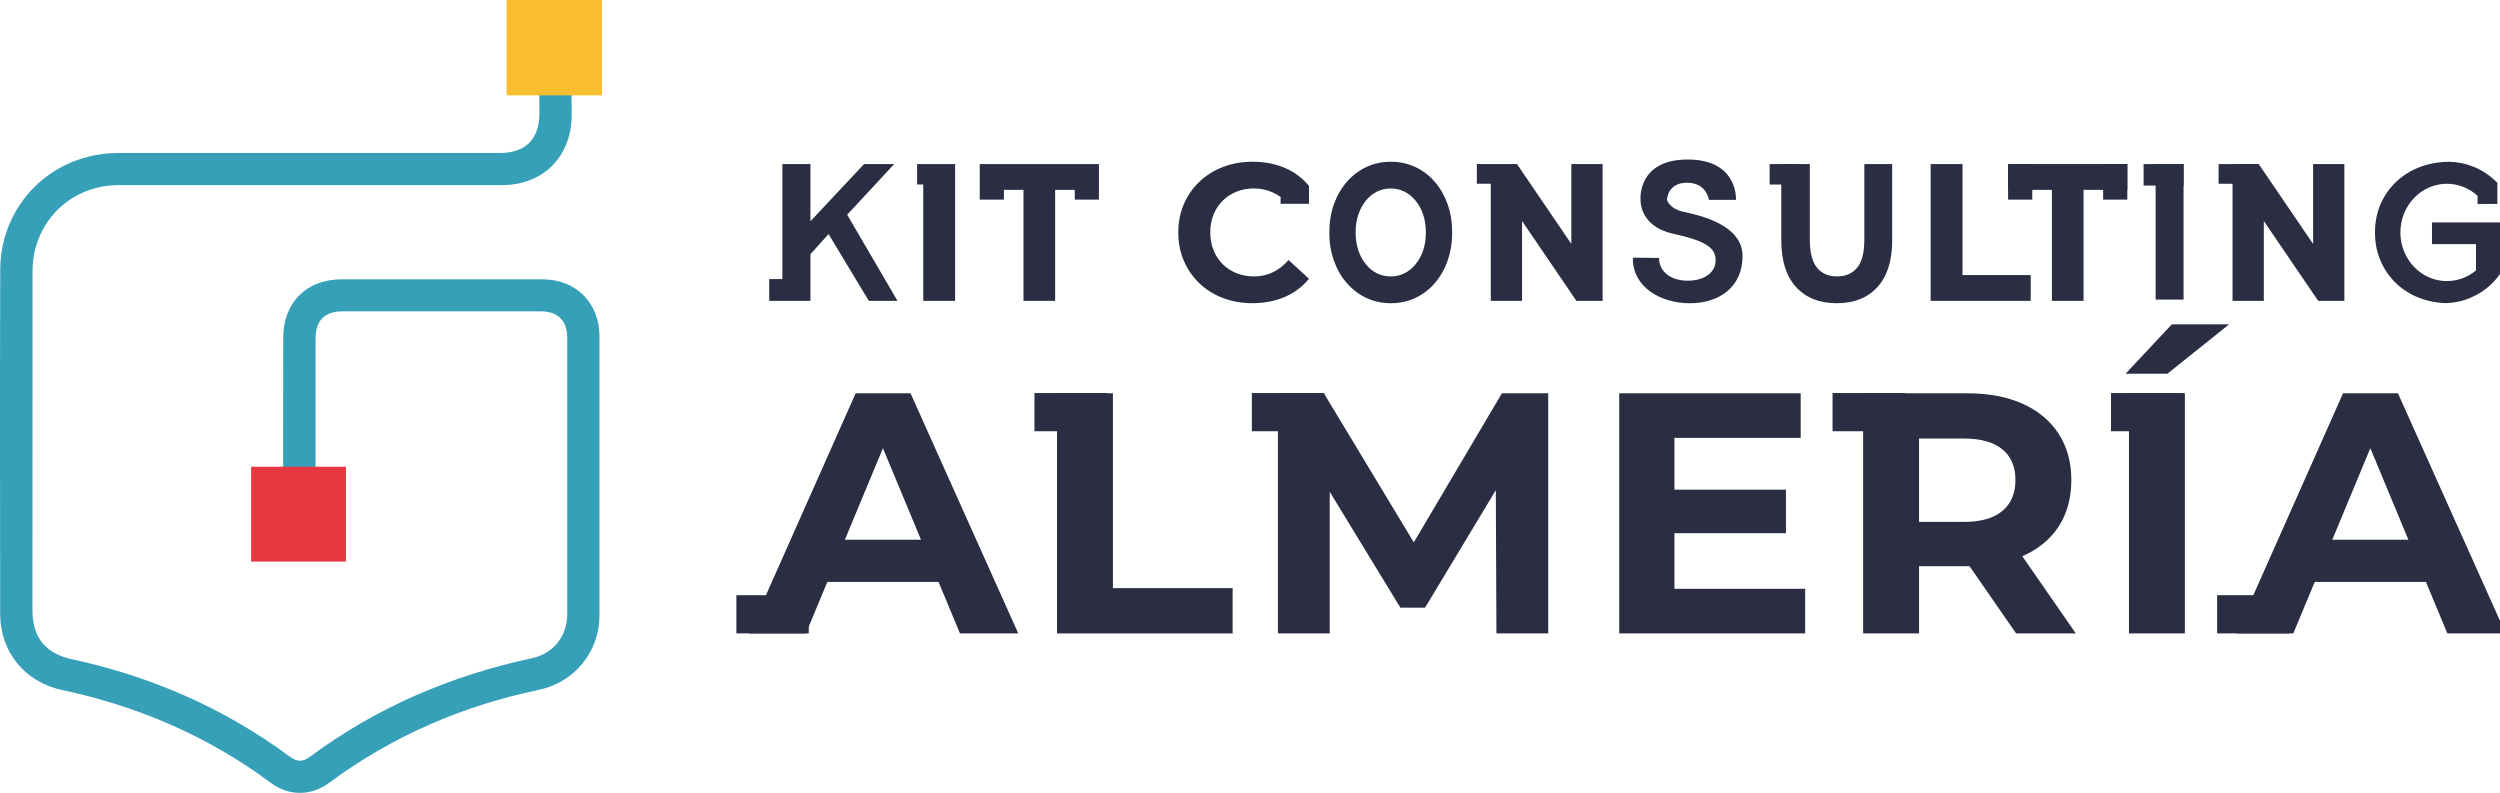<?xml version="1.0" encoding="UTF-8"?>
<svg xmlns="http://www.w3.org/2000/svg" id="Capa_1" data-name="Capa 1" version="1.1" viewBox="0 0 1012.32 321.07">
  <defs>
    <style>
      .cls-1 {
        fill: #f9be2e;
      }

      .cls-1, .cls-2, .cls-3, .cls-4 {
        stroke-width: 0px;
      }

      .cls-2 {
        fill: #e73842;
      }

      .cls-3 {
        fill: #2b2e42;
      }

      .cls-4 {
        fill: #36a0b9;
      }
    </style>
  </defs>
  <g>
    <path class="cls-4" d="M114.64,189.19c.02-17.47.04-34.93.05-52.4.01-14.28,9.37-23.67,23.6-23.68,27.15,0,54.31,0,81.46,0,13.46,0,23,9.58,23,23.07,0,37.66,0,75.33,0,112.99,0,14.72-10.12,27.14-24.52,30.16-30.99,6.48-59.41,18.75-84.9,37.62-7.36,5.45-16.38,5.49-23.67.06-25.37-18.89-53.73-31.05-84.58-37.62C10.14,276.22.09,264.05.07,248.67,0,202.22-.05,155.77.09,109.33c.08-26.67,21.14-47.37,47.78-47.37,51.47,0,102.95,0,154.42,0,10.5,0,16.11-5.6,16.13-16.08,0-2.54-.02-5.07-.04-7.61,2.91-1.98,6.18-.75,9.28-1.01,1.31-.11,2.74-.17,3.77,1.02-.05,4.29.34,8.64-.23,12.85-1.98,14.54-13,23.84-27.89,23.84-51.76.01-103.51,0-155.27,0-17.05,0-31.1,11.51-34.28,28.19-.47,2.47-.6,5.04-.6,7.57-.03,45.46-.03,90.92-.02,136.38,0,11.01,5.21,17.49,15.99,19.83,32.08,6.94,61.53,19.75,87.98,39.27,3.24,2.39,5.4,2.44,8.52.13,26.92-19.94,56.99-32.76,89.65-39.79,8.91-1.92,14.41-8.91,14.41-18.06,0-37.27,0-74.53,0-111.8,0-6.85-3.81-10.61-10.73-10.62-26.76,0-53.51,0-80.27,0-7.26,0-10.9,3.69-10.9,11.02,0,17.36,0,34.73,0,52.09-4.39,1.59-8.78,1.6-13.16,0Z"></path>
    <rect class="cls-1" x="205.14" width="38.61" height="38.61"></rect>
    <rect class="cls-2" x="101.68" y="188.99" width="38.41" height="38.41"></rect>
  </g>
  <g>
    <g>
      <path class="cls-3" d="M563.22,122.78c-3.59,0-6.91-.71-9.94-2.14-3.03-1.42-5.67-3.43-7.92-6.01-2.25-2.58-3.99-5.62-5.23-9.1-1.23-3.48-1.85-7.28-1.85-11.39s.62-7.98,1.85-11.43c1.23-3.45,2.98-6.48,5.23-9.06,2.25-2.58,4.88-4.59,7.89-6.01,3.01-1.42,6.31-2.14,9.9-2.14s6.89.7,9.9,2.1c3.01,1.4,5.64,3.39,7.89,5.97,2.25,2.58,3.99,5.62,5.23,9.1,1.23,3.48,1.85,7.31,1.85,11.47s-.62,7.93-1.85,11.43c-1.23,3.51-2.98,6.56-5.23,9.14-2.25,2.59-4.88,4.58-7.89,5.97-3.01,1.4-6.29,2.1-9.84,2.1ZM563.15,111.94c2.03,0,3.91-.44,5.62-1.31,1.71-.87,3.21-2.11,4.51-3.72,1.3-1.61,2.31-3.48,3.02-5.62.71-2.14,1.07-4.52,1.07-7.16s-.36-5.02-1.07-7.16c-.71-2.14-1.72-4.01-3.02-5.62-1.3-1.61-2.8-2.85-4.51-3.72-1.71-.87-3.58-1.31-5.62-1.31s-3.92.44-5.65,1.31c-1.73.87-3.24,2.11-4.51,3.72-1.28,1.61-2.27,3.48-2.99,5.62-.71,2.14-1.07,4.52-1.07,7.16s.36,5.02,1.07,7.16c.71,2.14,1.71,4.01,2.99,5.62,1.28,1.61,2.78,2.85,4.51,3.72,1.73.87,3.61,1.31,5.65,1.31Z"></path>
      <path class="cls-3" d="M743.77,122.78c-7.05,0-12.55-2.19-16.52-6.57-3.97-4.38-5.96-10.66-5.96-18.83v-30.94h11.56v30.62c0,5.22.97,9.01,2.91,11.35,1.94,2.35,4.63,3.52,8.09,3.52s6.22-1.17,8.16-3.52c1.94-2.35,2.91-6.13,2.91-11.35v-30.62h11.28v30.94c0,8.18-1.99,14.45-5.96,18.83-3.97,4.38-9.46,6.57-16.45,6.57Z"></path>
      <path class="cls-3" d="M781.78,121.83v-55.39h12.9v44.95h27.62v10.45h-40.51Z"></path>
      <polygon class="cls-3" points="373.85 66.44 371.36 66.44 371.36 74.71 373.85 74.71 373.85 121.83 386.75 121.83 386.75 74.71 386.75 66.44 373.85 66.44"></polygon>
      <polygon class="cls-3" points="343.05 86.94 362.09 66.44 349.87 66.44 328.17 89.59 328.17 66.44 316.8 66.44 316.8 113.01 311.47 113.01 311.47 121.83 316.8 121.83 326.85 121.83 328.17 121.83 328.17 102.93 335.51 94.78 351.81 121.83 363.42 121.83 343.05 86.94"></polygon>
      <polygon class="cls-3" points="435.2 66.44 406.51 66.44 396.72 66.44 396.72 76.88 396.72 80.83 406.51 80.83 406.51 76.88 414.44 76.88 414.44 121.83 427.26 121.83 427.26 76.88 435.2 76.88 435.2 80.83 444.99 80.83 444.99 76.88 444.99 66.44 435.2 66.44"></polygon>
      <g>
        <path class="cls-3" d="M830.87,121.83v-44.95h-17.72v-10.45h48.27v10.45h-17.73v44.95h-12.82Z"></path>
        <rect class="cls-3" x="813.14" y="66.44" width="9.79" height="14.39"></rect>
        <rect class="cls-3" x="851.62" y="66.44" width="9.79" height="14.39"></rect>
      </g>
      <path class="cls-3" d="M530.05,82.56v-7.26c-2.64-3.22-5.91-5.66-9.81-7.32-3.9-1.66-8.26-2.49-13.06-2.49-4.27,0-8.24.7-11.91,2.1-3.67,1.4-6.86,3.39-9.57,5.97-2.72,2.58-4.83,5.62-6.33,9.1-1.5,3.48-2.25,7.31-2.25,11.47s.75,7.99,2.25,11.47c1.5,3.48,3.6,6.52,6.29,9.1,2.69,2.59,5.87,4.58,9.53,5.97,3.67,1.4,7.64,2.1,11.91,2.1,4.85,0,9.23-.84,13.14-2.53,3.9-1.69,7.17-4.14,9.81-7.36l-8.31-7.6c-1.85,2.16-3.94,3.81-6.29,4.95-2.35,1.14-4.89,1.7-7.64,1.7-2.59,0-4.96-.44-7.12-1.31-2.16-.87-4.04-2.1-5.62-3.68-1.58-1.58-2.81-3.45-3.68-5.62-.87-2.16-1.31-4.56-1.31-7.2s.44-5.04,1.31-7.2c.87-2.16,2.1-4.04,3.68-5.62,1.58-1.58,3.45-2.81,5.62-3.68,2.16-.87,4.54-1.31,7.12-1.31,2.74,0,5.29.55,7.64,1.66,1.22.57,2.19,1.1,3.1,1.77v2.8h11.5Z"></path>
      <polygon class="cls-3" points="636.28 66.44 636.28 98.77 614.27 66.44 613.7 66.44 603.66 66.44 598.01 66.44 598.01 74.41 603.66 74.41 603.66 121.83 616.32 121.83 616.32 89.5 638.34 121.83 648.94 121.83 648.94 66.44 636.28 66.44"></polygon>
      <g>
        <path class="cls-3" d="M904.02,121.83v-55.39h10.6l27.16,39.88h-5.14v-39.88h12.66v55.39h-10.6l-27.16-39.88h5.14v39.88h-12.66Z"></path>
        <rect class="cls-3" x="898.37" y="66.44" width="15.69" height="7.97"></rect>
      </g>
      <rect class="cls-3" x="716.58" y="66.44" width="12.02" height="8.28"></rect>
      <rect class="cls-3" x="872.88" y="66.44" width="11.31" height="54.87"></rect>
      <rect class="cls-3" x="868" y="66.44" width="16.19" height="8.7"></rect>
      <path class="cls-3" d="M984.78,90.04v8.83h17.83v10.67c-.07.04-.14.08-.21.11-3.19,2.61-7.22,4.16-11.58,4.16-3.7,0-7.16-1.11-10.06-3.04-1-.66-1.93-1.41-2.78-2.25-3.69-3.59-6-8.72-6-14.4,0-.5.02-1,.06-1.48.4-5.64,3.07-10.62,7.05-13.93,2.56-2.14,5.67-3.59,9.07-4.09.87-.13,1.76-.2,2.66-.2,4.24,0,8.16,1.47,11.31,3.94.38.3.75.62,1.11.95v3.27h3.87s.06.05.08.08l.09-.08h3.97v-8.57h0c-2.95-2.95-6.18-5.12-9.71-6.52-3.21-1.28-6.51-1.94-9.89-1.99-1.67.02-3.28.14-4.84.36-2.41.34-4.68.92-6.83,1.73-2.8,1.06-5.31,2.45-7.56,4.19-.73.56-1.42,1.15-2.09,1.79-2.75,2.58-4.87,5.62-6.37,9.1-1.51,3.48-2.26,7.31-2.26,11.48s.75,7.99,2.26,11.47c1.5,3.48,3.6,6.52,6.29,9.1,2.69,2.58,5.88,4.58,9.57,5.97,2.23.84,4.6,1.44,7.09,1.77,1.15.15,2.33.25,3.54.3,3.62-.15,6.98-.89,10.06-2.23,3.16-1.36,5.96-3.22,8.38-5.56.25-.23.49-.48.73-.73.65-.68,1.27-1.4,1.85-2.14.29-.38.57-.76.85-1.16v-20.89h-27.53Z"></path>
      <path class="cls-3" d="M682.03,85.85c-6.13-1.29-7.02-4.91-7.02-4.91,0,0,.07-6.95,8.11-6.95s8.86,6.95,8.86,6.95h10.97s1.02-16.35-19.56-16.35-19.08,16.35-19.08,16.35c0,0-.61,10.64,13.08,13.67,13.7,3.03,17.31,5.82,17.31,10.8s-4.63,8.25-11.31,8.25-11.58-3.54-11.58-9.2l-10.63-.14s.08.2.19.49c-.12-.13-.19-.21-.19-.21,0,11.72,11.24,18.19,23.1,18.19s21.33-6.54,21.33-19.15-17.44-16.49-23.58-17.79Z"></path>
    </g>
    <g>
      <path class="cls-3" d="M303.28,256.48l43.2-97.23h22.22l43.62,97.23h-23.61l-35.7-85.84h9.03l-35.7,85.84h-23.06ZM325.09,235.65l5.7-17.09h50.28l5.83,17.09h-61.81Z"></path>
      <path class="cls-3" d="M428.01,256.48v-97.23h22.64v78.9h48.48v18.34h-71.12Z"></path>
      <path class="cls-3" d="M517.47,256.48v-97.23h18.61l41.39,68.62h-9.86l40.56-68.62h18.75v97.23h-20.97l-.28-64.87h4.17l-32.78,54.45h-10l-33.2-54.45h4.58v64.87h-20.97Z"></path>
      <path class="cls-3" d="M678.04,238.42h52.92v18.06h-75.29v-97.23h73.48v18.06h-51.12v61.12ZM676.37,198.28h46.81v17.64h-46.81v-17.64Z"></path>
      <path class="cls-3" d="M754.43,256.48v-97.23h42.09c8.7,0,16.2,1.41,22.5,4.24,6.3,2.83,11.16,6.88,14.58,12.15,3.42,5.28,5.14,11.53,5.14,18.75s-1.71,13.59-5.14,18.82c-3.43,5.23-8.29,9.22-14.58,11.95-6.3,2.73-13.8,4.1-22.5,4.1h-29.72l10.28-9.72v36.95h-22.64ZM777.07,222.03l-10.28-10.7h28.48c6.85,0,12.04-1.48,15.56-4.45,3.52-2.96,5.28-7.13,5.28-12.5s-1.76-9.52-5.28-12.43c-3.52-2.92-8.71-4.37-15.56-4.37h-28.48l10.28-10.7v55.14ZM816.38,256.48l-24.45-35.28h24.17l24.45,35.28h-24.17Z"></path>
      <rect class="cls-3" x="862.08" y="159.25" width="22.64" height="97.23"></rect>
      <polygon class="cls-3" points="860.69 151.33 877.64 151.33 902.64 131.33 879.44 131.33 860.69 151.33"></polygon>
      <rect class="cls-3" x="298.18" y="241.01" width="29.31" height="15.47"></rect>
      <g>
        <path class="cls-3" d="M905.56,256.48l43.2-97.23h22.23l43.62,97.23h-23.61l-35.7-85.84h9.03l-35.7,85.84h-23.06ZM927.37,235.65l5.7-17.09h50.28l5.83,17.09h-61.81Z"></path>
        <rect class="cls-3" x="897.78" y="241.01" width="29.31" height="15.47"></rect>
      </g>
      <rect class="cls-3" x="418.88" y="159.15" width="29.31" height="15.47"></rect>
      <rect class="cls-3" x="742.05" y="159.15" width="29.31" height="15.47"></rect>
      <rect class="cls-3" x="506.91" y="159.15" width="29.31" height="15.47"></rect>
      <rect class="cls-3" x="854.8" y="159.15" width="29.31" height="15.47"></rect>
    </g>
  </g>
</svg>
